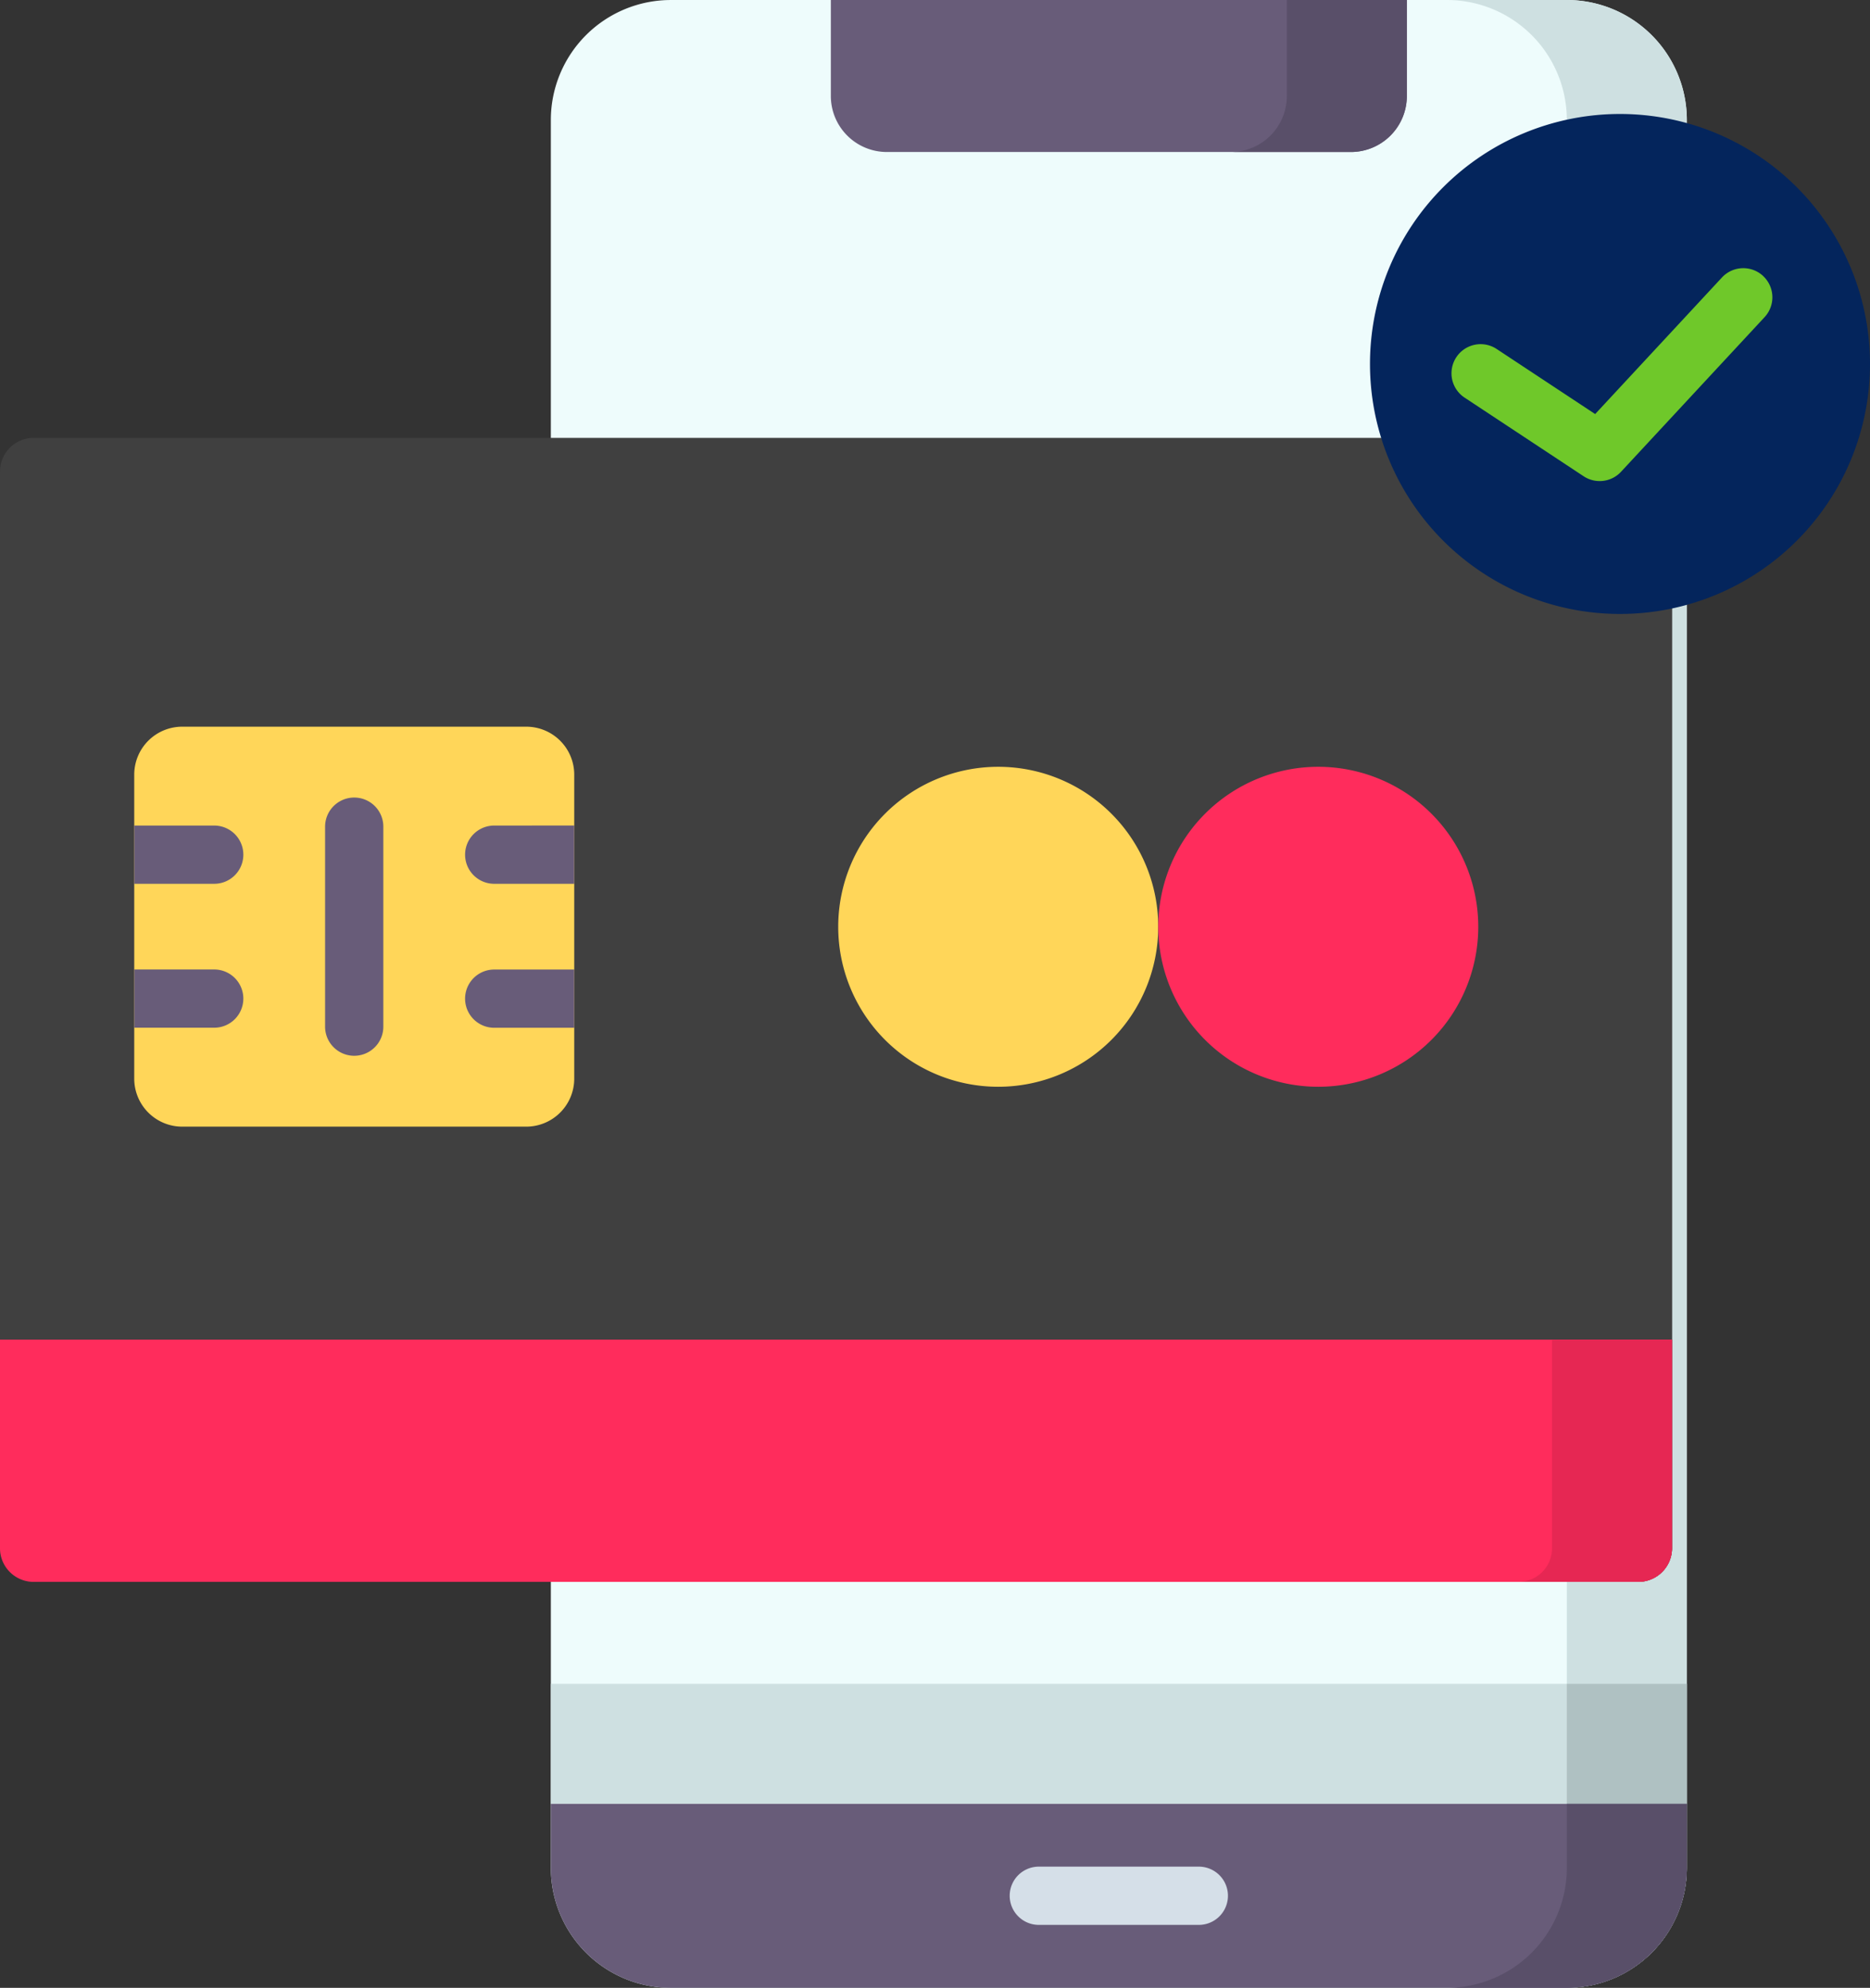 <svg xmlns="http://www.w3.org/2000/svg" width="133.844" height="142.291" viewBox="0 0 133.844 142.291"><rect x="0" y="0" width="133.844" height="142.291" fill="#333333" stroke="none"/><path d="M292.149,142.29h-64.13a8.589,8.589,0,0,1-8.589-8.589V8.589A8.589,8.589,0,0,1,228.019,0h64.13a8.589,8.589,0,0,1,8.589,8.589V133.7A8.589,8.589,0,0,1,292.149,142.29Zm0,0" transform="translate(-180.004 0.001)" fill="#eefcfc"/><path d="M458.78,0h-8.588a8.588,8.588,0,0,1,8.588,8.589V133.7a8.588,8.588,0,0,1-8.588,8.589h8.588a8.589,8.589,0,0,0,8.589-8.589V8.589A8.589,8.589,0,0,0,458.78,0Zm0,0" transform="translate(-346.635 0)" fill="#cee0e1"/><path d="M328.759,10.88h-33.21a4.009,4.009,0,0,1-4.009-4.009V0h41.227V6.871a4.008,4.008,0,0,1-4.008,4.009Zm0,0" transform="translate(-232.073 0)" fill="#685c79"/><path d="M398.566,0V6.871a4.009,4.009,0,0,1-4.008,4.009h8.589a4.008,4.008,0,0,0,4.008-4.009V0Zm0,0" transform="translate(-306.462 0)" fill="#594f69"/><path d="M219.43,433.707h81.308V442.3H219.43Zm0,0" transform="translate(-180.004 -313.175)" fill="#cee0e1"/><path d="M481.094,433.707h8.589V442.3h-8.589Zm0,0" transform="translate(-368.949 -313.175)" fill="#afc1c2"/><path d="M292.149,477.783h-64.13a8.589,8.589,0,0,1-8.589-8.589v-4.58h81.308v4.58a8.589,8.589,0,0,1-8.589,8.589Zm0,0" transform="translate(-180.004 -335.492)" fill="#685c79"/><path d="M458.78,464.613v4.58a8.588,8.588,0,0,1-8.588,8.589h8.588a8.589,8.589,0,0,0,8.589-8.589v-4.58Zm0,0" transform="translate(-346.635 -335.492)" fill="#594f69"/><path d="M351.145,480.8H339.693a2.084,2.084,0,0,0,0,4.169h11.452a2.084,2.084,0,0,0,0-4.169Zm0,0" transform="translate(-265.34 -347.184)" fill="#d5dfe8"/><path d="M117.264,194.687H2.408A2.408,2.408,0,0,1,0,192.278V115.213A2.408,2.408,0,0,1,2.408,112.8H117.264a2.408,2.408,0,0,1,2.409,2.408v77.066a2.409,2.409,0,0,1-2.409,2.408Zm0,0" transform="translate(0 -81.455)" fill="#404040"/><path d="M399.635,112.8h-8.588a2.408,2.408,0,0,1,2.408,2.408v77.066a2.408,2.408,0,0,1-2.408,2.408h8.588a2.409,2.409,0,0,0,2.409-2.408V115.213A2.409,2.409,0,0,0,399.635,112.8Zm0,0" transform="translate(-282.371 -81.455)" fill="#404040"/><path d="M119.673,345.051v14.93a2.41,2.41,0,0,1-2.408,2.408H2.408A2.409,2.409,0,0,1,0,359.981v-14.93Zm0,0" transform="translate(0 -249.157)" fill="#ff2c5c"/><path d="M402.044,345.051v14.93a2.41,2.41,0,0,1-2.408,2.408h-8.589a2.409,2.409,0,0,0,.936-.189c.072-.031.143-.066.213-.1a2.39,2.39,0,0,0,1.222-1.7,3,3,0,0,0,.037-.386V345.051Zm0,0" transform="translate(-282.371 -249.157)" fill="#e62753"/><path d="M66.064,190.606v21.757a3.439,3.439,0,0,1-3.438,3.438H38.006a3.437,3.437,0,0,1-3.435-3.438V190.606a3.433,3.433,0,0,1,3.435-3.435h24.62A3.435,3.435,0,0,1,66.064,190.606Zm0,0" transform="translate(-24.963 -135.154)" fill="#ffd659"/><g transform="translate(9.607 57.089)"><path d="M42.38,214.713A2.083,2.083,0,0,1,40.3,216.8H34.57v-4.169H40.3A2.086,2.086,0,0,1,42.38,214.713Zm0,0" transform="translate(-34.57 -210.626)" fill="#685c79"/><path d="M42.38,251.8a2.086,2.086,0,0,1-2.084,2.084H34.57v-4.169H40.3A2.086,2.086,0,0,1,42.38,251.8Zm0,0" transform="translate(-34.57 -237.408)" fill="#685c79"/><path d="M127.594,212.629V216.8h-5.728a2.084,2.084,0,0,1,0-4.169Zm0,0" transform="translate(-96.1 -210.626)" fill="#685c79"/><path d="M127.594,249.719v4.169h-5.728a2.084,2.084,0,1,1,0-4.169Zm0,0" transform="translate(-96.1 -237.408)" fill="#685c79"/><path d="M85.811,205.422a2.085,2.085,0,0,0-2.084,2.084v14.316a2.084,2.084,0,1,0,4.169,0V207.506a2.084,2.084,0,0,0-2.084-2.084Zm0,0" transform="translate(-70.066 -205.422)" fill="#685c79"/></g><path d="M238.783,208.952A11.452,11.452,0,1,1,227.331,197.5,11.452,11.452,0,0,1,238.783,208.952Zm0,0" transform="translate(-155.884 -142.612)" fill="#ffd659"/><path d="M321.2,208.952A11.452,11.452,0,1,1,309.745,197.5,11.452,11.452,0,0,1,321.2,208.952Zm0,0" transform="translate(-215.394 -142.612)" fill="#ff2c5c"/><path d="M388.623,47.253a17.894,17.894,0,1,1-17.894-17.894A17.894,17.894,0,0,1,388.623,47.253Zm0,0" transform="translate(-254.779 -21.2)" fill="#04255c"/><path d="M396.125,69.632a2.084,2.084,0,0,0-2.945.11l-9.074,9.776-7.049-4.657a2.084,2.084,0,1,0-2.3,3.478l8.523,5.631a2.085,2.085,0,0,0,2.677-.321l10.276-11.07a2.084,2.084,0,0,0-.11-2.946Zm0,0" transform="translate(-269.933 -49.879)" fill="#6fc82a"/></svg>